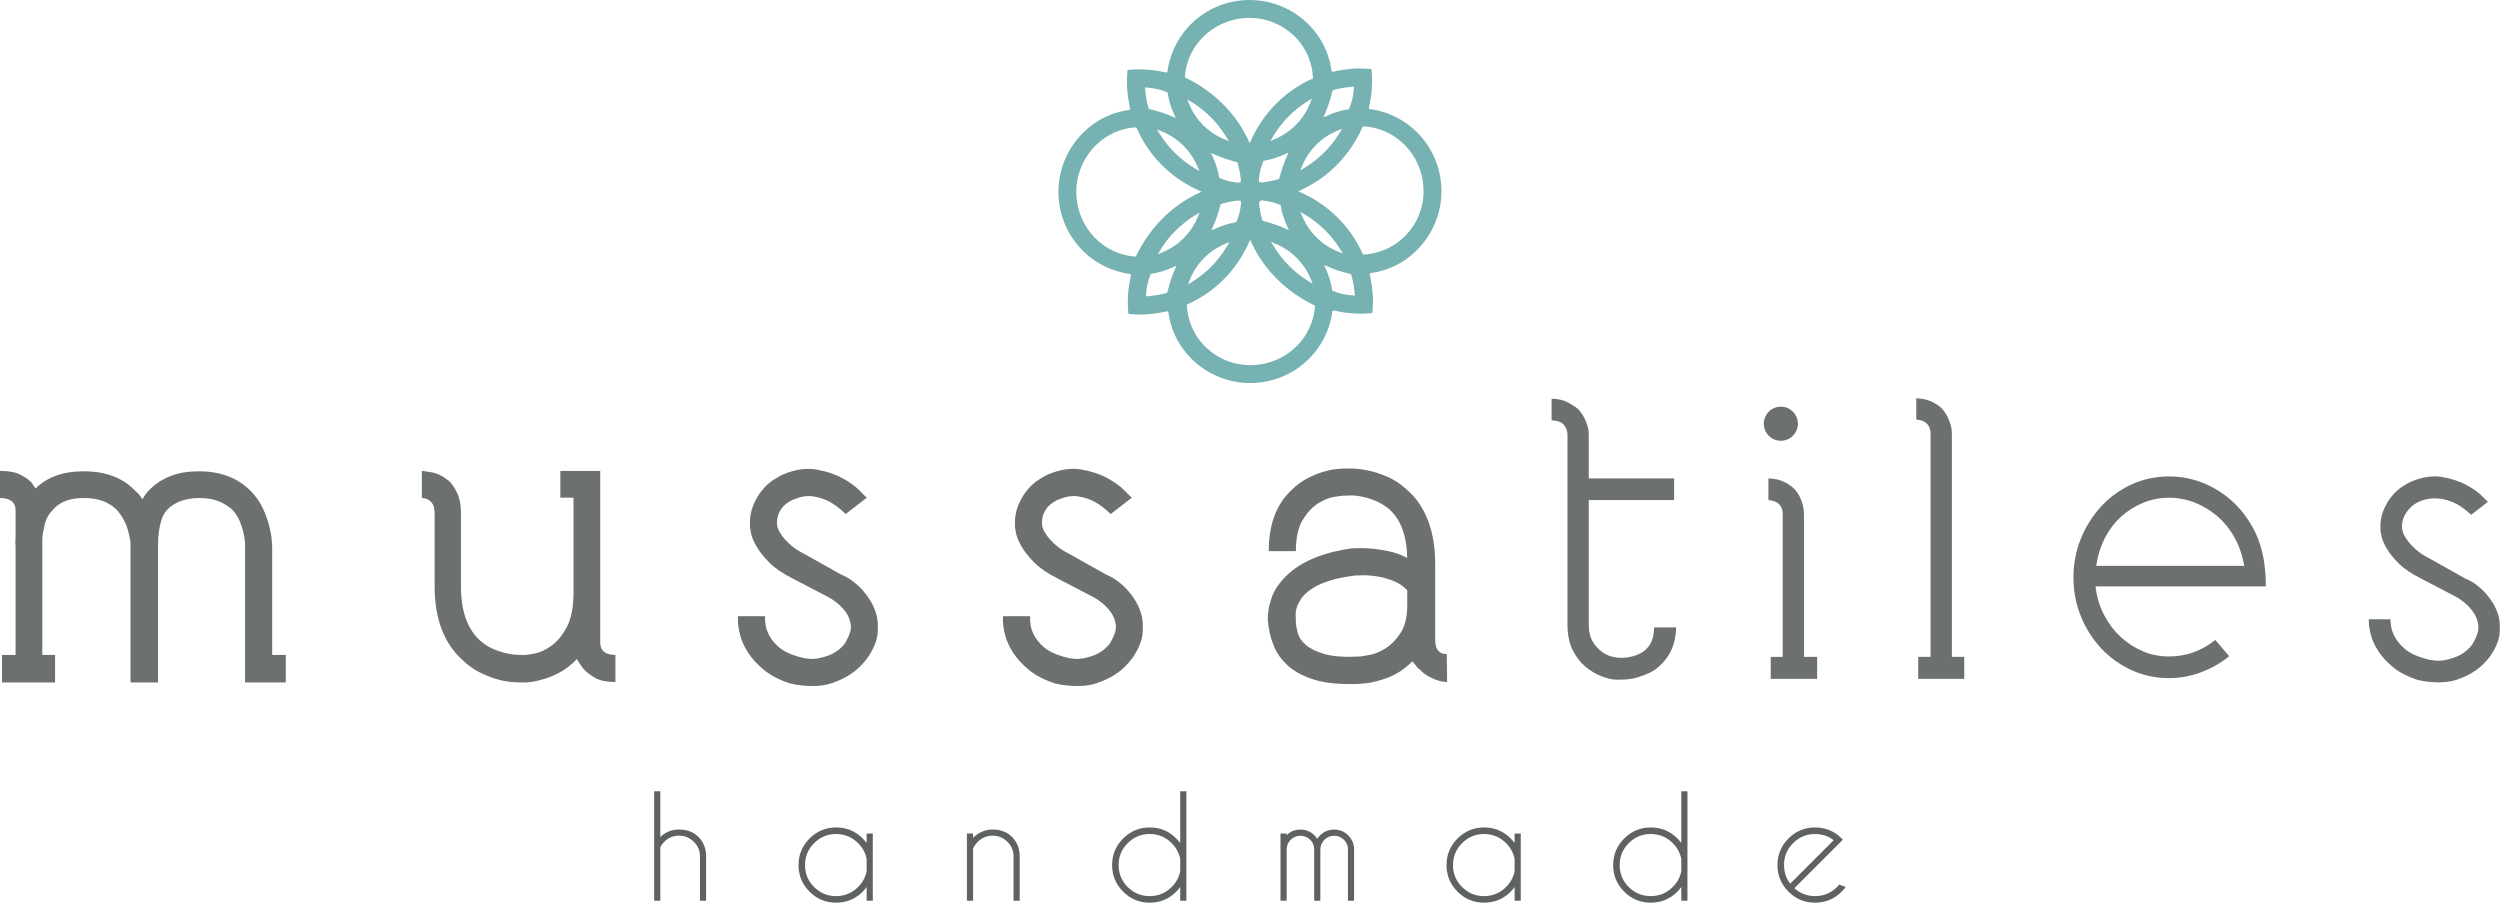 <?xml version="1.0" encoding="UTF-8"?>
<svg width="536px" height="194px" viewBox="0 0 536 194" version="1.1" xmlns="http://www.w3.org/2000/svg" xmlns:xlink="http://www.w3.org/1999/xlink">
    <title>Group 10</title>
    <g id="Website" stroke="none" stroke-width="1" fill="none" fill-rule="evenodd">
        <g id="Group-10" transform="translate(0.001, -0)">
            <path d="M140.251,169.643 L141.572,169.643 L141.572,179.46 C142.688,178.385 144.027,177.846 145.593,177.846 C147.295,177.846 148.68,178.38 149.747,179.447 C150.813,180.512 151.36,181.858 151.389,183.482 L151.389,193.123 L150.069,193.123 L150.069,183.599 C150.069,182.376 149.627,181.333 148.741,180.465 C147.856,179.601 146.807,179.167 145.593,179.167 C144.38,179.167 143.334,179.593 142.453,180.445 C142.061,180.834 141.768,181.243 141.572,181.663 L141.572,193.123 L140.251,193.123 L140.251,169.643 Z" id="Fill-1" fill="#5F635F"></path>
            <path d="M185.806,186.783 L185.806,184.172 C185.56,182.881 184.95,181.746 183.971,180.767 C182.669,179.466 181.1,178.815 179.261,178.815 C177.422,178.815 175.851,179.466 174.55,180.767 C173.248,182.068 172.598,183.639 172.598,185.478 C172.598,187.317 173.248,188.885 174.55,190.18 C175.851,191.477 177.422,192.126 179.261,192.126 C181.1,192.126 182.669,191.474 183.971,190.173 C184.95,189.195 185.56,188.065 185.806,186.783 L185.806,186.783 Z M187.126,193.123 L185.806,193.123 L185.806,190.188 C185.551,190.531 185.272,190.858 184.97,191.172 C183.394,192.747 181.492,193.534 179.261,193.534 C177.04,193.534 175.141,192.747 173.567,191.172 C171.991,189.596 171.203,187.699 171.203,185.478 C171.203,183.247 171.991,181.344 173.567,179.769 C175.141,178.194 177.04,177.406 179.261,177.406 C181.492,177.406 183.394,178.194 184.97,179.769 C185.272,180.083 185.551,180.41 185.806,180.752 L185.806,178.713 L187.126,178.713 L187.126,193.123 Z" id="Fill-3" fill="#5F635F"></path>
            <path d="M208.629,181.926 L208.629,193.123 L207.307,193.123 L207.307,178.713 L208.629,178.713 L208.629,179.637 C209.832,178.445 211.232,177.847 212.826,177.847 C214.528,177.847 215.912,178.38 216.98,179.447 C218.045,180.513 218.593,181.859 218.622,183.482 L218.622,193.123 L217.302,193.123 L217.302,183.599 C217.302,182.377 216.858,181.333 215.974,180.466 C215.088,179.601 214.039,179.167 212.826,179.167 C211.613,179.167 210.566,179.593 209.686,180.445 C209.206,180.923 208.853,181.418 208.629,181.926" id="Fill-6" fill="#5F635F"></path>
            <path d="M253.038,186.783 L253.038,184.172 C252.792,182.881 252.182,181.746 251.203,180.767 C249.901,179.466 248.332,178.815 246.493,178.815 C244.654,178.815 243.083,179.466 241.782,180.767 C240.48,182.068 239.83,183.639 239.83,185.478 C239.83,187.317 240.48,188.885 241.782,190.18 C243.083,191.477 244.654,192.126 246.493,192.126 C248.332,192.126 249.901,191.474 251.203,190.173 C252.182,189.195 252.792,188.065 253.038,186.783 L253.038,186.783 Z M254.358,193.123 L253.038,193.123 L253.038,190.188 C252.782,190.531 252.504,190.858 252.202,191.172 C250.626,192.747 248.724,193.534 246.493,193.534 C244.272,193.534 242.373,192.747 240.799,191.172 C239.223,189.596 238.435,187.699 238.435,185.478 C238.435,183.247 239.223,181.344 240.799,179.769 C242.373,178.194 244.272,177.406 246.493,177.406 C248.724,177.406 250.626,178.194 252.202,179.769 C252.504,180.083 252.782,180.41 253.038,180.752 L253.038,169.643 L254.358,169.643 L254.358,193.123 Z" id="Fill-8" fill="#5F635F"></path>
            <path d="M274.538,178.713 L275.859,178.713 L275.859,179.05 C276.681,178.258 277.665,177.861 278.809,177.861 C279.993,177.861 281,178.278 281.832,179.109 C282.058,179.334 282.253,179.578 282.419,179.843 C282.585,179.588 282.787,179.344 283.021,179.109 C283.852,178.278 284.86,177.861 286.044,177.861 C287.227,177.861 288.235,178.278 289.067,179.109 C289.86,179.912 290.275,180.875 290.314,182 L290.314,193.123 L288.993,193.123 L288.993,182 L289.009,182 C288.97,181.237 288.681,180.586 288.142,180.048 C287.556,179.471 286.855,179.183 286.044,179.183 C285.231,179.183 284.535,179.471 283.953,180.048 C283.37,180.626 283.08,181.344 283.08,182.206 L283.08,193.123 L281.759,193.123 L281.759,182 L281.774,182 C281.735,181.237 281.445,180.586 280.907,180.048 C280.32,179.471 279.621,179.183 278.809,179.183 C277.997,179.183 277.302,179.471 276.725,180.048 C276.216,180.547 275.928,181.159 275.859,181.882 L275.859,193.123 L274.538,193.123 L274.538,178.713 Z" id="Fill-11" fill="#5F635F"></path>
            <path d="M324.731,186.783 L324.731,184.172 C324.486,182.881 323.875,181.746 322.896,180.767 C321.595,179.466 320.025,178.815 318.186,178.815 C316.347,178.815 314.776,179.466 313.475,180.767 C312.173,182.068 311.524,183.639 311.524,185.478 C311.524,187.317 312.173,188.885 313.475,190.18 C314.776,191.477 316.347,192.126 318.186,192.126 C320.025,192.126 321.595,191.474 322.896,190.173 C323.875,189.195 324.486,188.065 324.731,186.783 L324.731,186.783 Z M326.051,193.123 L324.731,193.123 L324.731,190.188 C324.476,190.531 324.198,190.858 323.895,191.172 C322.319,192.747 320.417,193.534 318.186,193.534 C315.965,193.534 314.067,192.747 312.493,191.172 C310.917,189.596 310.129,187.699 310.129,185.478 C310.129,183.247 310.917,181.344 312.493,179.769 C314.067,178.194 315.965,177.406 318.186,177.406 C320.417,177.406 322.319,178.194 323.895,179.769 C324.198,180.083 324.476,180.41 324.731,180.752 L324.731,178.713 L326.051,178.713 L326.051,193.123 Z" id="Fill-13" fill="#5F635F"></path>
            <path d="M360.468,186.783 L360.468,184.172 C360.222,182.881 359.611,181.746 358.632,180.767 C357.331,179.466 355.761,178.815 353.922,178.815 C352.083,178.815 350.512,179.466 349.211,180.767 C347.909,182.068 347.26,183.639 347.26,185.478 C347.26,187.317 347.909,188.885 349.211,190.18 C350.512,191.477 352.083,192.126 353.922,192.126 C355.761,192.126 357.331,191.474 358.632,190.173 C359.611,189.195 360.222,188.065 360.468,186.783 L360.468,186.783 Z M361.787,193.123 L360.468,193.123 L360.468,190.188 C360.212,190.531 359.934,190.858 359.631,191.172 C358.055,192.747 356.154,193.534 353.922,193.534 C351.701,193.534 349.803,192.747 348.229,191.172 C346.653,189.596 345.865,187.699 345.865,185.478 C345.865,183.247 346.653,181.344 348.229,179.769 C349.803,178.194 351.701,177.406 353.922,177.406 C356.154,177.406 358.055,178.194 359.631,179.769 C359.934,180.083 360.212,180.41 360.468,180.752 L360.468,169.643 L361.787,169.643 L361.787,193.123 Z" id="Fill-16" fill="#5F635F"></path>
            <path d="M393.137,180.136 C391.991,179.256 390.661,178.816 389.145,178.816 C387.316,178.816 385.749,179.463 384.449,180.76 C383.147,182.056 382.497,183.624 382.497,185.463 C382.497,186.98 382.937,188.311 383.818,189.455 L393.137,180.136 Z M384.713,190.423 C385.955,191.558 387.433,192.126 389.145,192.126 C390.984,192.126 392.555,191.475 393.856,190.173 C394.022,190.007 394.178,189.836 394.324,189.66 L395.719,190.159 C395.464,190.511 395.176,190.849 394.854,191.172 C393.278,192.747 391.375,193.534 389.145,193.534 C386.924,193.534 385.026,192.747 383.45,191.172 C381.876,189.597 381.087,187.695 381.087,185.463 C381.087,183.242 381.876,181.344 383.45,179.77 C385.026,178.195 386.924,177.407 389.145,177.407 C391.053,177.407 392.721,177.98 394.15,179.123 C394.384,179.32 394.618,179.534 394.854,179.77 C394.942,179.858 395.025,179.946 395.103,180.034 L394.106,181.032 L384.713,190.423 Z" id="Fill-19" fill="#5F635F"></path>
            <path d="M285.724,19.354 C285.229,21.25 284.77,22.803 284.145,24.223 L283.725,25.17 L284.67,24.746 C286.135,24.087 287.661,23.64 289.208,23.418 C289.811,22.074 290.123,20.764 290.263,19.036 L290.299,18.568 L289.836,18.606 C288.43,18.723 287.047,18.974 285.724,19.353 L285.724,19.354 Z M246.275,23.324 C248.507,23.901 249.92,24.359 251.145,24.901 L252.092,25.317 L251.67,24.374 C251.006,22.9 250.558,21.371 250.344,19.831 C248.991,19.232 247.681,18.918 245.961,18.782 L245.493,18.746 L245.532,19.212 C245.65,20.629 245.901,22.012 246.275,23.322 L246.275,23.324 Z M280.244,21.776 C277.297,23.62 274.787,26.182 272.982,29.187 L272.346,30.246 L273.482,29.756 C276.823,28.308 279.499,25.577 280.821,22.262 L281.272,21.131 L280.244,21.776 Z M254.999,22.42 C256.338,25.693 259.013,28.38 262.332,29.791 L263.488,30.279 L262.826,29.217 C260.995,26.254 258.491,23.736 255.574,21.932 L254.536,21.289 L254.999,22.42 Z M254.022,16.576 C260.104,19.491 264.916,24.229 267.575,29.919 L267.94,30.703 L268.297,29.917 C270.963,24.039 275.65,19.387 281.495,16.82 C281.372,13.218 279.848,9.891 277.203,7.452 C274.675,5.117 271.378,3.833 267.921,3.833 C267.706,3.833 267.493,3.837 267.276,3.848 C260.154,4.169 254.456,9.64 254.022,16.573 L254.022,16.576 Z M286.623,28.075 C283.356,29.416 280.672,32.088 279.257,35.407 L278.764,36.562 L279.832,35.899 C282.796,34.066 285.314,31.56 287.112,28.651 L287.755,27.609 L286.623,28.075 Z M248.701,28.799 C250.545,31.743 253.107,34.254 256.111,36.062 L257.173,36.703 L256.676,35.564 C255.229,32.221 252.5,29.544 249.187,28.219 L248.06,27.768 L248.701,28.799 Z M270.561,39.118 C271.75,38.98 272.995,38.737 274.238,38.375 L274.238,38.374 C274.762,36.53 275.235,35.022 275.837,33.666 L276.264,32.708 L275.31,33.141 C273.929,33.771 272.449,34.224 270.908,34.486 C270.363,35.699 270.071,36.842 269.897,38.431 L269.95,39.061 L270.561,39.118 Z M261.413,38.139 C262.614,38.682 263.754,38.974 265.352,39.148 L265.991,39.098 L266.043,38.488 C265.904,37.303 265.662,36.058 265.301,34.809 C263.412,34.275 261.965,33.821 260.592,33.21 L259.633,32.786 L260.065,33.74 C260.695,35.119 261.149,36.6 261.411,38.138 L261.413,38.139 Z M270.668,47.313 C272.514,47.837 274.023,48.31 275.38,48.913 L276.343,49.337 L275.906,48.383 C275.273,47.003 274.822,45.522 274.559,43.98 L274.557,43.98 C273.352,43.436 272.208,43.143 270.616,42.972 L270.497,42.311 L270.559,42.97 L270.349,42.989 L270.025,43.224 L269.929,43.633 C270.064,44.794 270.294,46.03 270.668,47.313 L270.668,47.313 Z M261.735,43.745 C261.195,45.646 260.738,47.098 260.133,48.457 L259.706,49.414 L260.658,48.981 C262.037,48.352 263.52,47.9 265.06,47.637 C265.61,46.426 265.902,45.281 266.071,43.687 L266.03,43.063 L265.366,42.997 L265.325,43.002 C264.14,43.146 262.928,43.397 261.738,43.743 L261.735,43.745 Z M279.294,46.557 C280.739,49.896 283.47,52.573 286.783,53.901 L287.912,54.352 L287.269,53.319 C285.43,50.378 282.87,47.868 279.86,46.06 L278.796,45.418 L279.294,46.557 Z M256.14,46.218 C253.171,48.055 250.652,50.562 248.859,53.469 L248.215,54.51 L249.347,54.045 C252.615,52.703 255.3,50.03 256.715,46.711 L257.205,45.558 L256.14,46.218 Z M279.127,41.368 C285.007,44.039 289.661,48.728 292.225,54.573 C295.871,54.409 299.226,52.838 301.669,50.15 C304.107,47.467 305.36,43.987 305.195,40.352 C304.875,33.231 299.404,27.534 292.467,27.1 L292.46,27.071 L292.184,27.158 L292.15,27.183 C289.487,33.239 284.896,37.953 279.127,40.646 L278.345,41.01 L279.127,41.368 Z M243.355,27.311 C236.078,27.817 230.435,34.302 230.772,41.767 C231.092,48.889 236.566,54.585 243.503,55.019 C246.41,48.944 251.147,44.134 256.843,41.474 L257.625,41.11 L256.843,40.752 C250.96,38.079 246.307,33.388 243.743,27.546 L243.56,27.32 L243.446,27.304 L243.355,27.311 Z M273.147,52.905 C274.977,55.868 277.482,58.386 280.396,60.187 L281.437,60.83 L280.971,59.697 C279.624,56.427 276.953,53.743 273.639,52.331 L272.485,51.84 L273.147,52.905 Z M262.486,52.367 C259.148,53.815 256.473,56.546 255.147,59.856 L254.693,60.987 L255.725,60.343 C258.668,58.502 261.178,55.941 262.983,52.936 L263.62,51.876 L262.486,52.367 Z M285.626,62.287 C286.979,62.887 288.291,63.202 290.009,63.337 L290.477,63.374 L290.439,62.908 C290.318,61.495 290.067,60.112 289.692,58.797 L289.692,58.795 C287.805,58.306 286.253,57.85 284.823,57.219 L283.871,56.8 L284.298,57.745 C284.962,59.221 285.41,60.749 285.626,62.286 L285.626,62.287 Z M246.762,58.702 C246.157,60.048 245.844,61.358 245.709,63.084 L245.673,63.551 C247.483,63.4 248.851,63.166 250.248,62.766 L250.248,62.765 C250.748,60.856 251.206,59.296 251.827,57.896 L252.245,56.948 L251.3,57.373 C249.83,58.034 248.304,58.481 246.762,58.702 L246.762,58.702 Z M254.474,65.299 C254.598,68.901 256.121,72.229 258.766,74.671 C261.294,77.003 264.592,78.29 268.051,78.29 C268.263,78.29 268.478,78.285 268.693,78.274 C275.814,77.952 281.514,72.48 281.946,65.545 L281.946,65.544 C275.867,62.63 271.054,57.891 268.396,52.2 L268.031,51.416 L267.672,52.202 C265.007,58.08 260.321,62.732 254.474,65.299 L254.474,65.299 Z M268.063,82.122 C259.244,82.122 251.706,75.667 250.529,67.107 L250.513,66.979 L250.403,66.826 L250.257,66.726 C248.836,67.054 247.549,67.252 246.207,67.353 C245.794,67.396 245.568,67.419 245.491,67.422 C245.182,67.436 244.874,67.443 244.559,67.443 C243.905,67.443 243.227,67.413 242.488,67.352 L241.942,67.306 L241.883,66.763 C241.853,66.474 241.828,66.2 241.817,65.925 C241.776,65.034 241.789,64.085 241.862,63.026 C241.949,61.796 242.139,60.543 242.444,59.197 L242.474,59.071 L242.396,58.778 L242.371,58.75 L242.321,58.743 C233.801,57.626 227.329,50.559 226.941,41.939 C226.531,32.874 233.119,24.819 241.935,23.6 L242.065,23.583 L242.314,23.409 L242.33,23.382 L242.319,23.335 C241.99,21.911 241.792,20.625 241.694,19.284 C241.694,19.284 241.623,18.64 241.62,18.563 C241.577,17.621 241.6,16.666 241.694,15.562 L241.739,15.015 L242.282,14.958 C242.588,14.925 242.853,14.903 243.119,14.891 C243.446,14.875 243.782,14.868 244.124,14.868 C244.724,14.868 245.351,14.892 246.017,14.938 C247.232,15.021 248.484,15.212 249.844,15.521 L249.972,15.55 L250.266,15.474 L250.291,15.451 L250.298,15.4 C251.416,6.876 258.481,0.408 267.102,0.019 C267.371,0.006 267.638,-3.12638804e-13 267.905,-3.12638804e-13 C276.725,-3.12638804e-13 284.264,6.455 285.441,15.013 L285.457,15.14 L285.567,15.294 L285.712,15.394 C287.146,15.065 288.43,14.867 289.756,14.767 C289.756,14.767 290.407,14.701 290.48,14.698 C290.786,14.684 291.096,14.677 291.411,14.677 C292.063,14.677 292.744,14.707 293.483,14.767 L294.028,14.813 L294.087,15.357 C294.117,15.65 294.142,15.921 294.154,16.192 C294.195,17.084 294.181,18.034 294.108,19.093 C294.019,20.325 293.829,21.576 293.526,22.92 L293.496,23.048 L293.574,23.341 L293.599,23.369 L293.649,23.375 C302.171,24.494 308.641,31.561 309.029,40.179 C309.44,49.247 302.852,57.302 294.033,58.519 L293.903,58.536 L293.747,58.644 L293.649,58.785 C293.978,60.205 294.178,61.49 294.277,62.835 C294.277,62.835 294.347,63.486 294.35,63.553 C294.391,64.499 294.368,65.454 294.274,66.559 L294.229,67.104 L293.686,67.161 C293.389,67.193 293.121,67.216 292.85,67.228 C292.52,67.243 292.184,67.251 291.839,67.251 C291.24,67.251 290.614,67.228 289.953,67.182 C288.732,67.096 287.479,66.905 286.123,66.599 L285.995,66.57 L285.699,66.646 L285.676,66.668 L285.669,66.719 C284.556,75.244 277.489,81.714 268.866,82.104 C268.596,82.116 268.329,82.122 268.063,82.122 L268.063,82.122 Z" id="Fill-21" fill="#76B2B1"></path>
            <path d="M52.196,114.228 C52.025,113.43 51.754,112.59 51.383,111.704 C51.011,110.822 50.485,110.007 49.8,109.266 C48.887,108.468 47.875,107.853 46.763,107.425 C45.65,106.999 44.352,106.784 42.869,106.784 L42.698,106.784 C39.788,106.784 37.507,107.612 35.853,109.266 C35.282,109.894 34.868,110.635 34.612,111.49 C34.355,112.346 34.169,113.174 34.055,113.972 C33.94,114.772 33.885,115.742 33.885,116.882 L33.885,146.316 L27.98,146.316 L27.98,117.224 L27.98,116.624 C27.98,116.282 27.923,115.826 27.809,115.255 C27.694,114.686 27.538,114.058 27.338,113.374 C27.138,112.689 26.839,111.992 26.44,111.276 C26.04,110.564 25.555,109.894 24.985,109.266 C24.186,108.468 23.217,107.853 22.076,107.425 C20.934,106.999 19.595,106.784 18.055,106.784 L17.798,106.784 C14.944,106.784 12.805,107.612 11.38,109.266 C10.467,110.18 9.868,111.234 9.583,112.431 C9.297,113.629 9.126,114.656 9.07,115.511 L9.07,116.968 L9.07,117.224 L9.07,140.412 L11.807,140.412 L11.807,146.316 L0.427,146.316 L0.427,140.412 L3.336,140.412 L3.336,120.733 L3.336,117.224 C3.336,117.052 3.322,116.811 3.294,116.496 C3.264,116.183 3.279,115.797 3.336,115.341 L3.336,109.438 C3.336,107.669 2.224,106.784 -8.52651283e-14,106.784 L-8.52651283e-14,100.966 C1.767,100.966 3.136,101.195 4.107,101.65 C5.076,102.108 5.904,102.65 6.588,103.276 C6.759,103.448 6.901,103.633 7.016,103.832 C7.13,104.034 7.243,104.189 7.359,104.302 C7.472,104.474 7.557,104.618 7.614,104.731 C10.124,102.279 13.519,101.052 17.798,101.052 L18.055,101.052 C22.731,101.052 26.41,102.478 29.093,105.331 C29.435,105.615 29.705,105.885 29.906,106.142 C30.105,106.4 30.319,106.698 30.548,107.041 C30.719,106.755 30.889,106.472 31.061,106.186 C31.232,105.9 31.459,105.615 31.745,105.331 C34.368,102.478 37.963,101.052 42.527,101.052 L42.698,101.052 C47.319,101.052 51.026,102.478 53.822,105.331 C54.962,106.528 55.832,107.797 56.431,109.138 C57.03,110.478 57.472,111.734 57.758,112.903 C58.043,114.073 58.214,115.055 58.271,115.855 C58.327,116.654 58.357,117.111 58.357,117.224 L58.357,140.412 L61.267,140.412 L61.267,146.316 L52.538,146.316 L52.538,116.968 C52.538,116.055 52.423,115.141 52.196,114.228" id="Fill-24" fill="#6C716E"></path>
            <path d="M128.693,100.966 L128.693,126.979 L128.693,137.76 C128.693,139.529 129.776,140.412 131.945,140.412 L131.945,146.232 C130.118,146.232 128.693,145.946 127.667,145.376 C126.64,144.806 125.813,144.178 125.185,143.493 C124.843,143.095 124.557,142.71 124.33,142.338 C124.101,141.968 123.872,141.611 123.645,141.269 C123.588,141.326 123.53,141.411 123.474,141.526 C122.389,142.61 121.277,143.466 120.137,144.092 C118.995,144.72 117.912,145.192 116.885,145.504 C115.859,145.819 114.988,146.032 114.275,146.146 C113.561,146.261 113.091,146.317 112.863,146.317 L111.752,146.317 C111.181,146.317 110.41,146.275 109.441,146.189 C108.47,146.104 107.416,145.89 106.275,145.546 C105.133,145.204 103.95,144.72 102.723,144.092 C101.496,143.466 100.313,142.61 99.172,141.526 C95.179,137.932 93.183,132.655 93.183,125.695 L93.183,110.036 C93.183,108.953 92.926,108.14 92.412,107.598 C91.899,107.056 91.242,106.784 90.444,106.784 L90.444,100.966 C90.616,100.966 91.314,101.066 92.542,101.266 C93.767,101.466 95.036,102.108 96.349,103.191 C96.975,103.82 97.547,104.688 98.061,105.8 C98.574,106.912 98.83,108.324 98.83,110.036 L98.83,125.695 C98.83,131 100.2,134.88 102.937,137.332 C103.906,138.188 104.933,138.83 106.018,139.258 C107.101,139.686 108.099,139.985 109.013,140.156 C109.925,140.327 110.694,140.412 111.323,140.412 L112.35,140.412 L112.607,140.412 C112.834,140.412 113.506,140.314 114.618,140.113 C115.731,139.914 116.914,139.372 118.168,138.487 C119.423,137.604 120.536,136.263 121.506,134.466 C122.475,132.668 122.96,130.174 122.96,126.979 L122.96,106.698 L120.137,106.698 L120.137,100.966 L124.843,100.966 L128.693,100.966 Z" id="Fill-26" fill="#6C716E"></path>
            <path d="M181.703,123.855 C182.358,124.227 183.086,124.767 183.885,125.481 C184.683,126.195 185.453,127.079 186.195,128.133 C186.936,129.189 187.507,130.401 187.907,131.77 C188.191,132.797 188.277,134.109 188.163,135.706 C188.048,137.303 187.336,139.073 186.024,141.011 C185.624,141.582 185.068,142.223 184.356,142.937 C183.641,143.651 182.786,144.305 181.788,144.905 C180.79,145.503 179.662,146.017 178.409,146.445 C177.153,146.873 175.785,147.087 174.301,147.087 C173.502,147.087 172.689,147.043 171.863,146.958 C171.035,146.873 170.164,146.715 169.253,146.488 C167.028,145.747 165.201,144.792 163.776,143.622 C162.35,142.453 161.223,141.225 160.396,139.942 C159.569,138.658 158.998,137.404 158.685,136.177 C158.371,134.951 158.214,133.91 158.214,133.053 L158.214,132.112 L164.033,132.112 L164.033,133.053 C164.033,133.111 164.076,133.454 164.161,134.08 C164.247,134.709 164.504,135.435 164.932,136.262 C165.359,137.089 166.044,137.918 166.985,138.744 C167.926,139.571 169.281,140.242 171.05,140.754 C172.703,141.268 174.173,141.396 175.456,141.139 C176.74,140.883 177.81,140.527 178.665,140.07 C179.692,139.501 180.518,138.786 181.147,137.931 C181.716,136.961 182.101,136.121 182.302,135.407 C182.501,134.694 182.487,133.967 182.259,133.225 C182.088,132.54 181.802,131.913 181.403,131.341 C181.004,130.773 180.576,130.272 180.12,129.845 C179.662,129.417 179.207,129.046 178.751,128.732 C178.294,128.419 177.951,128.206 177.724,128.09 L170.023,124.069 C167.854,122.986 166.172,121.843 164.974,120.646 C163.776,119.448 162.863,118.307 162.236,117.223 C161.607,116.14 161.209,115.199 161.038,114.4 C160.867,113.601 160.782,113.03 160.782,112.688 C160.724,111.091 160.953,109.666 161.466,108.41 C161.979,107.156 162.607,106.071 163.349,105.158 C164.09,104.247 164.889,103.503 165.745,102.933 C166.6,102.364 167.37,101.935 168.055,101.65 C170.564,100.624 172.89,100.295 175.029,100.666 C177.168,101.038 179.021,101.65 180.591,102.505 C182.159,103.361 183.399,104.259 184.313,105.201 C185.225,106.142 185.739,106.643 185.853,106.698 L181.318,110.207 C180.12,109.066 179.008,108.21 177.981,107.639 C176.953,107.07 175.769,106.669 174.43,106.442 C173.088,106.214 171.649,106.442 170.108,107.126 L170.023,107.126 C169.908,107.183 169.666,107.312 169.295,107.511 C168.924,107.711 168.525,108.011 168.098,108.41 C167.67,108.809 167.298,109.351 166.985,110.036 C166.671,110.719 166.542,111.547 166.6,112.517 L166.6,112.603 C166.6,112.717 166.671,112.974 166.814,113.373 C166.956,113.773 167.242,114.271 167.67,114.87 C168.098,115.469 168.71,116.126 169.51,116.837 C170.307,117.552 171.392,118.25 172.761,118.935 L180.377,123.213 C180.604,123.271 181.046,123.485 181.703,123.855" id="Fill-28" fill="#6C716E"></path>
            <path d="M238.519,123.855 C239.174,124.227 239.902,124.767 240.701,125.481 C241.499,126.195 242.269,127.079 243.012,128.133 C243.752,129.189 244.323,130.401 244.723,131.77 C245.008,132.797 245.093,134.109 244.979,135.706 C244.864,137.303 244.152,139.073 242.84,141.011 C242.441,141.582 241.884,142.223 241.172,142.937 C240.458,143.651 239.602,144.305 238.605,144.905 C237.606,145.503 236.479,146.017 235.225,146.445 C233.969,146.873 232.601,147.087 231.117,147.087 C230.318,147.087 229.505,147.043 228.679,146.958 C227.851,146.873 226.981,146.715 226.069,146.488 C223.844,145.747 222.018,144.792 220.592,143.622 C219.166,142.453 218.04,141.225 217.212,139.942 C216.385,138.658 215.814,137.404 215.501,136.177 C215.187,134.951 215.031,133.91 215.031,133.053 L215.031,132.112 L220.85,132.112 L220.85,133.053 C220.85,133.111 220.892,133.454 220.977,134.08 C221.063,134.709 221.32,135.435 221.748,136.262 C222.176,137.089 222.86,137.918 223.802,138.744 C224.743,139.571 226.097,140.242 227.866,140.754 C229.519,141.268 230.989,141.396 232.273,141.139 C233.556,140.883 234.626,140.527 235.481,140.07 C236.508,139.501 237.334,138.786 237.963,137.931 C238.532,136.961 238.917,136.121 239.118,135.407 C239.317,134.694 239.303,133.967 239.075,133.225 C238.904,132.54 238.618,131.913 238.22,131.341 C237.82,130.773 237.392,130.272 236.936,129.845 C236.479,129.417 236.023,129.046 235.567,128.732 C235.11,128.419 234.767,128.206 234.54,128.09 L226.839,124.069 C224.67,122.986 222.989,121.843 221.79,120.646 C220.592,119.448 219.679,118.307 219.052,117.223 C218.424,116.14 218.025,115.199 217.855,114.4 C217.683,113.601 217.598,113.03 217.598,112.688 C217.54,111.091 217.769,109.666 218.282,108.41 C218.796,107.156 219.423,106.071 220.165,105.158 C220.906,104.247 221.705,103.503 222.561,102.933 C223.416,102.364 224.187,101.935 224.871,101.65 C227.38,100.624 229.706,100.295 231.845,100.666 C233.984,101.038 235.837,101.65 237.407,102.505 C238.975,103.361 240.216,104.259 241.129,105.201 C242.041,106.142 242.555,106.643 242.669,106.698 L238.134,110.207 C236.936,109.066 235.824,108.21 234.797,107.639 C233.769,107.07 232.585,106.669 231.246,106.442 C229.905,106.214 228.465,106.442 226.924,107.126 L226.839,107.126 C226.725,107.183 226.482,107.312 226.111,107.511 C225.74,107.711 225.342,108.011 224.914,108.41 C224.486,108.809 224.114,109.351 223.802,110.036 C223.487,110.719 223.359,111.547 223.416,112.517 L223.416,112.603 C223.416,112.717 223.487,112.974 223.63,113.373 C223.772,113.773 224.058,114.271 224.486,114.87 C224.914,115.469 225.526,116.126 226.326,116.837 C227.124,117.552 228.208,118.25 229.577,118.935 L237.193,123.213 C237.42,123.271 237.863,123.485 238.519,123.855" id="Fill-30" fill="#6C716E"></path>
            <path d="M301.71,126.55 C300.855,125.639 299.828,124.954 298.63,124.497 C297.432,124.041 296.248,123.727 295.079,123.556 C293.909,123.384 292.897,123.314 292.042,123.342 C291.186,123.371 290.7,123.384 290.586,123.384 C284.824,124.07 280.974,125.696 279.034,128.262 C278.18,129.518 277.765,130.688 277.794,131.771 C277.822,132.855 277.837,133.426 277.837,133.482 L277.837,133.738 C277.893,134.252 278.036,134.937 278.265,135.792 C278.492,136.648 279.063,137.476 279.977,138.274 C280.889,139.073 282.244,139.728 284.04,140.242 C285.838,140.755 288.332,140.926 291.528,140.755 L291.699,140.755 C291.927,140.699 292.568,140.584 293.624,140.412 C294.68,140.242 295.807,139.786 297.004,139.044 C298.202,138.303 299.285,137.204 300.256,135.75 C301.226,134.294 301.71,132.284 301.71,129.716 L301.71,126.55 Z M289.816,117.567 C289.931,117.567 290.358,117.553 291.1,117.524 C291.841,117.495 292.782,117.524 293.924,117.609 C295.064,117.695 296.32,117.88 297.689,118.165 C299.058,118.451 300.398,118.936 301.71,119.62 C301.652,117.224 301.311,115.17 300.684,113.458 C300.055,111.748 299.114,110.322 297.86,109.18 C296.889,108.382 295.877,107.769 294.822,107.34 C293.767,106.912 292.754,106.613 291.784,106.443 C290.7,106.215 289.616,106.157 288.533,106.272 L288.106,106.272 L288.02,106.272 C287.791,106.272 287.135,106.357 286.052,106.528 C284.968,106.698 283.813,107.17 282.586,107.94 C281.358,108.71 280.261,109.894 279.292,111.49 C278.32,113.088 277.837,115.314 277.837,118.165 L272.019,118.165 C272.019,112.518 273.614,108.184 276.811,105.158 C277.893,104.075 279.034,103.22 280.232,102.592 C281.431,101.964 282.557,101.494 283.612,101.18 C284.668,100.867 285.595,100.666 286.394,100.58 C287.192,100.495 287.706,100.452 287.934,100.452 L289.774,100.452 C290.715,100.452 291.841,100.58 293.154,100.838 C294.466,101.094 295.862,101.536 297.347,102.164 C298.83,102.792 300.256,103.734 301.625,104.988 C303.621,106.698 305.134,108.896 306.16,111.576 C307.187,114.258 307.7,117.339 307.7,120.818 L307.7,137.161 C307.7,139.214 308.526,140.242 310.182,140.242 L310.268,146.232 L310.182,146.232 C310.011,146.232 309.725,146.203 309.326,146.146 C308.927,146.09 308.456,145.961 307.914,145.761 C307.372,145.562 306.787,145.29 306.16,144.948 C305.532,144.606 304.962,144.15 304.448,143.578 C304.162,143.408 303.906,143.166 303.679,142.852 C303.45,142.538 303.166,142.182 302.822,141.782 C301.112,143.493 299.242,144.706 297.218,145.418 C295.192,146.132 293.439,146.516 291.956,146.574 C291.385,146.63 290.9,146.659 290.502,146.659 L289.218,146.659 C286.022,146.659 283.356,146.289 281.217,145.546 C279.078,144.806 277.366,143.85 276.082,142.68 C274.8,141.512 273.844,140.198 273.216,138.744 C272.588,137.29 272.189,135.878 272.019,134.508 C271.961,134.281 271.903,133.854 271.848,133.226 C271.791,132.598 271.819,131.856 271.933,131 C272.046,130.145 272.275,129.203 272.618,128.176 C272.96,127.15 273.529,126.122 274.328,125.096 C277.352,121.104 282.514,118.593 289.816,117.567 L289.816,117.567 Z" id="Fill-32" fill="#6C716E"></path>
            <path d="M449.527,120.741 C449.868,118.704 450.5,116.809 451.406,115.11 C452.312,113.409 453.466,111.925 454.834,110.699 C456.199,109.476 457.769,108.497 459.502,107.786 C462.979,106.36 467.091,106.361 470.625,107.785 C472.385,108.495 473.995,109.473 475.413,110.692 C476.834,111.916 478.045,113.398 479.007,115.098 C479.971,116.8 480.659,118.693 481.055,120.727 L481.171,121.323 L449.43,121.323 L449.527,120.741 Z M465.045,140.746 C463.048,140.746 461.152,140.369 459.411,139.627 C457.68,138.89 456.096,137.868 454.704,136.588 C453.315,135.314 452.135,133.775 451.199,132.014 C450.26,130.255 449.642,128.328 449.36,126.287 L449.281,125.719 L485.793,125.719 C485.793,121.828 485.265,117.726 483.56,114.194 C482.401,111.797 480.885,109.68 479.055,107.902 C477.228,106.129 475.087,104.711 472.692,103.687 C470.3,102.668 467.728,102.15 465.045,102.15 C462.197,102.15 459.502,102.721 457.036,103.848 C454.56,104.977 452.38,106.545 450.553,108.507 C448.721,110.472 447.247,112.796 446.168,115.411 C445.091,118.021 444.546,120.847 444.546,123.811 C444.546,126.776 445.091,129.602 446.168,132.212 C447.245,134.826 448.719,137.135 450.55,139.072 C452.378,141.008 454.56,142.561 457.036,143.691 C459.502,144.818 462.197,145.389 465.045,145.389 C467.461,145.389 469.842,144.94 472.127,144.054 C474.257,143.226 476.212,142.095 477.945,140.685 L474.945,137.208 C472.024,139.555 468.695,140.746 465.045,140.746 L465.045,140.746 Z" id="Fill-34" fill="#6C716E"></path>
            <path d="M332.664,90.123 C334,90.186 334.879,90.522 335.344,91.141 C335.823,91.781 336.066,92.468 336.066,93.184 L336.066,133.855 C336.066,136.036 336.439,137.887 337.176,139.358 C337.914,140.837 338.835,142.04 339.912,142.931 C340.998,143.833 342.138,144.518 343.3,144.966 C344.459,145.416 345.497,145.669 346.386,145.722 L347.186,145.721 C347.668,145.721 348.252,145.696 348.975,145.639 C349.657,145.587 350.404,145.44 351.193,145.204 C351.995,144.963 352.838,144.637 353.698,144.233 C354.526,143.845 355.316,143.278 356.046,142.548 C358.163,140.583 359.279,137.888 359.378,134.52 L354.65,134.52 C354.619,135.406 354.505,136.203 354.309,136.897 C354.063,137.75 353.601,138.523 352.935,139.189 L352.916,139.207 C352.319,139.744 351.651,140.154 350.932,140.423 C350.236,140.684 349.573,140.861 348.959,140.948 C348.334,141.038 347.826,141.067 347.399,141.036 C347.039,141.01 346.829,140.996 346.77,140.995 C346.664,140.995 346.474,140.978 345.581,140.774 C344.913,140.624 344.211,140.29 343.495,139.782 C342.781,139.276 342.122,138.56 341.538,137.653 C340.935,136.719 340.628,135.441 340.628,133.855 L340.628,107.21 L358.932,107.21 L358.932,102.566 L340.628,102.566 L340.628,93.35 C340.628,93.191 340.613,92.912 340.587,92.513 C340.561,92.133 340.471,91.681 340.316,91.168 C340.16,90.647 339.921,90.078 339.605,89.472 C339.296,88.88 338.874,88.287 338.351,87.71 C337.92,87.332 337.168,86.837 336.154,86.275 C335.282,85.793 334.109,85.525 332.664,85.475 L332.664,90.123 Z" id="Fill-36" fill="#6C716E"></path>
            <path d="M379.642,145.556 L389.598,145.556 L389.598,140.829 L386.776,140.829 L386.776,110.449 C386.776,110.237 386.762,109.928 386.736,109.528 C386.71,109.148 386.631,108.703 386.502,108.21 C386.372,107.718 386.172,107.172 385.908,106.588 C385.654,106.032 385.263,105.46 384.747,104.892 C384.24,104.334 383.479,103.799 382.488,103.302 C381.616,102.867 380.493,102.622 379.144,102.575 L379.144,107.228 C381.666,107.408 382.215,108.964 382.215,110.283 L382.215,140.829 L379.642,140.829 L379.642,145.556 Z" id="Fill-38" fill="#6C716E"></path>
            <path d="M411.263,145.556 L421.136,145.556 L421.136,140.829 L418.48,140.829 L418.48,93.102 C418.48,92.942 418.466,92.663 418.44,92.264 C418.413,91.883 418.322,91.431 418.169,90.921 C418.012,90.401 417.785,89.841 417.495,89.257 C417.213,88.696 416.806,88.119 416.285,87.545 C415.884,87.094 415.168,86.617 414.155,86.122 C413.261,85.687 412.151,85.443 410.848,85.394 L410.848,89.962 C413.37,90.142 413.919,91.7 413.919,93.019 L413.919,140.829 L411.263,140.829 L411.263,145.556 Z" id="Fill-40" fill="#6C716E"></path>
            <path d="M507.873,132.777 L507.873,133.19 C507.873,133.978 508.021,134.956 508.313,136.095 C508.602,137.226 509.139,138.405 509.909,139.601 C510.68,140.797 511.747,141.958 513.085,143.054 C514.413,144.145 516.147,145.05 518.238,145.747 C519.061,145.951 519.89,146.1 520.663,146.18 C522.885,146.41 525.005,146.318 526.8,145.706 C527.977,145.305 529.047,144.818 529.982,144.257 C530.912,143.699 531.717,143.082 532.376,142.423 C533.044,141.756 533.569,141.149 533.937,140.623 C535.149,138.832 535.819,137.182 535.924,135.727 C536.03,134.243 535.952,133.015 535.692,132.079 C535.324,130.818 534.789,129.681 534.104,128.705 C533.413,127.721 532.685,126.884 531.939,126.216 C531.194,125.553 530.511,125.044 529.91,124.704 C529.1,124.246 528.827,124.15 528.748,124.13 L528.625,124.081 L521.238,119.931 C519.896,119.261 518.799,118.552 517.996,117.835 C517.2,117.125 516.575,116.455 516.138,115.843 C515.687,115.213 515.395,114.697 515.243,114.266 C514.336,111.74 515.977,108.972 518.215,107.773 C520.868,106.351 524.216,106.672 526.788,108.102 C527.726,108.624 528.742,109.386 529.814,110.373 L533.397,107.601 C533.166,107.377 532.829,107.038 532.329,106.521 C531.484,105.65 530.31,104.801 528.838,103.998 C527.372,103.199 525.609,102.617 523.597,102.267 C521.627,101.929 519.441,102.237 517.107,103.192 C516.479,103.455 515.754,103.858 514.954,104.39 C514.168,104.915 513.424,105.607 512.742,106.448 C512.058,107.288 511.469,108.306 510.99,109.476 C510.521,110.623 510.311,111.949 510.363,113.419 C510.363,113.639 510.404,114.074 510.602,114.992 C510.757,115.716 511.128,116.589 511.707,117.585 C512.289,118.593 513.156,119.674 514.283,120.801 C515.403,121.922 517.008,123.007 519.051,124.028 L526.528,127.933 C526.767,128.053 527.111,128.268 527.575,128.587 C528.037,128.904 528.504,129.283 528.963,129.713 C529.426,130.147 529.867,130.662 530.275,131.243 C530.697,131.846 531.002,132.516 531.182,133.235 C531.423,134.019 531.437,134.826 531.219,135.608 C531.014,136.339 530.62,137.202 530.048,138.174 C529.369,139.104 528.506,139.849 527.452,140.434 C526.579,140.901 525.485,141.266 524.195,141.524 C522.875,141.788 521.353,141.658 519.675,141.138 C517.906,140.625 516.516,139.933 515.551,139.086 C514.597,138.249 513.888,137.389 513.444,136.532 C513.005,135.684 512.736,134.918 512.646,134.254 C512.517,133.304 512.517,133.244 512.517,133.19 L512.517,132.777 L507.873,132.777 Z" id="Fill-42" fill="#6C716E"></path>
            <path d="M381.813,87.19 C379.797,87.19 378.158,88.83 378.158,90.846 C378.158,92.861 379.797,94.502 381.813,94.502 C383.829,94.502 385.469,92.861 385.469,90.846 C385.469,88.83 383.829,87.19 381.813,87.19" id="Fill-44" fill="#6C716E"></path>
        </g>
    </g>
</svg>